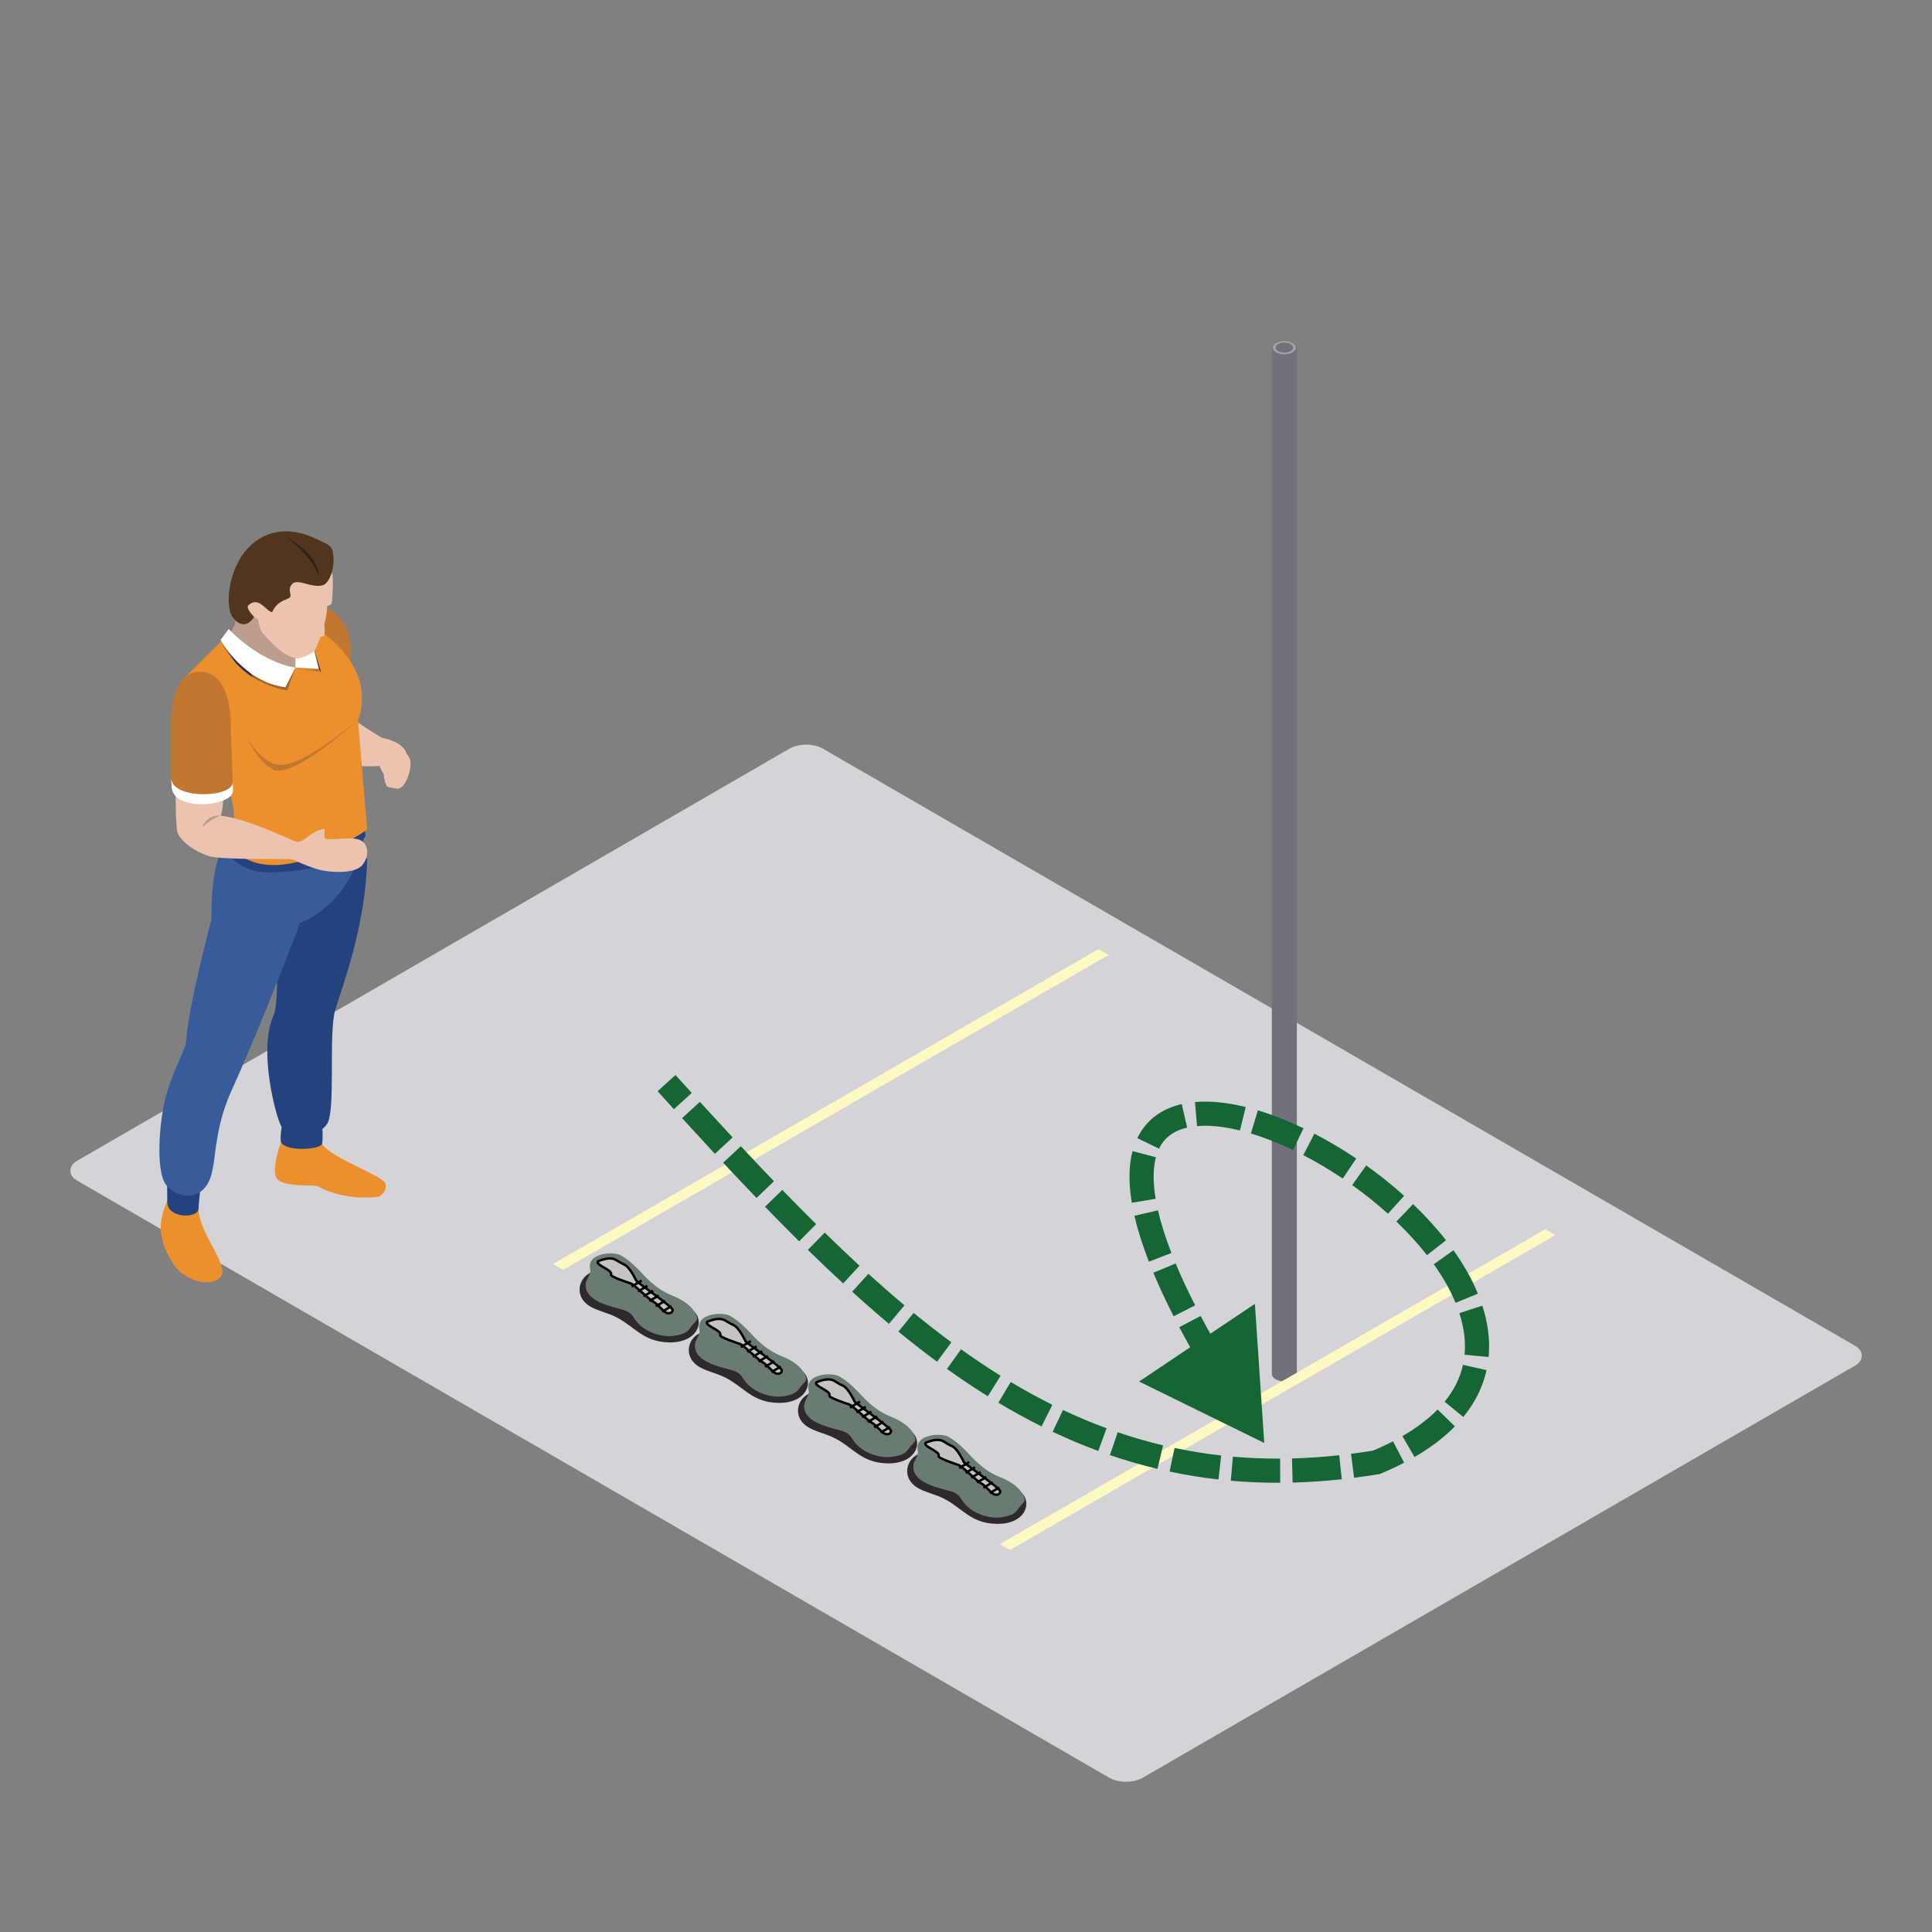 <svg width="800" height="800" viewBox="0 0 800 800" fill="none" xmlns="http://www.w3.org/2000/svg">
<rect x="0" y="0" width="800" height="800" fill="#808080" stroke="none"/>
<rect width="509.717" height="356.802" rx="8" transform="matrix(0.866 0.501 -0.866 0.501 333.824 306)" fill="#D4D4D8"/>
<path fill-rule="evenodd" clip-rule="evenodd" d="M526.638 568.899C526.638 569.694 527.143 570.49 528.155 571.096C530.177 572.31 533.456 572.31 535.479 571.096C536.49 570.49 536.995 569.694 536.995 568.899V144.041C536.995 143.246 536.49 142.45 535.479 141.844C533.456 140.63 530.177 140.63 528.155 141.844C527.143 142.45 526.638 143.246 526.638 144.041V568.899Z" fill="#71717A"/>
<circle r="3.436" transform="matrix(0.866 -0.5 0.866 0.5 531.817 143.936)" stroke="#A1A1AA"/>
<path fill-rule="evenodd" clip-rule="evenodd" d="M134.449 251.28C150.738 258.497 143.634 280.297 143.634 280.297L126.292 267.459L127.614 253.794C127.614 253.794 131.528 250.297 134.449 251.28Z" fill="#C17730"/>
<path fill-rule="evenodd" clip-rule="evenodd" d="M158.198 305.503C158.198 305.503 151.29 301.563 145.97 297.463C139.062 298.063 145.809 316.93 145.809 316.93C145.809 316.93 152.494 317.63 157.167 317.139C158.415 320.744 160.829 322.711 160.829 322.711L167.188 320.092C167.188 320.092 168.916 314.893 168.356 312.16C167.188 307.079 158.198 305.503 158.198 305.503Z" fill="#EBC3AE"/>
<path fill-rule="evenodd" clip-rule="evenodd" d="M97.998 254.151C98.163 258.743 94.385 263.558 94.385 263.558L103.479 276.421L116.414 283.419L127.173 278.938L128.373 267.46L118.39 252.812L102.279 249.813C102.279 249.813 97.837 249.559 97.998 254.151Z" fill="#BD9D8D"/>
<path fill-rule="evenodd" clip-rule="evenodd" d="M133.34 473.772C138.132 479.951 157.761 486.617 159.405 489.787C161.049 492.956 156.992 495.474 156.992 495.474C156.992 495.474 143.504 497.876 131.367 491.098C128.055 490.585 118.562 491.426 115.078 488.528C111.598 485.631 116.361 472.956 116.361 472.956C116.361 472.956 128.537 467.597 133.34 473.772Z" fill="#EB902D"/>
<path fill-rule="evenodd" clip-rule="evenodd" d="M116.97 464.428C116.97 464.428 115.76 471.314 116.362 472.956C118.285 476.893 132.046 476.122 133.34 473.772C133.906 470.756 133.34 465.247 133.34 465.247L116.97 464.428Z" fill="#24427E"/>
<path fill-rule="evenodd" clip-rule="evenodd" d="M152.049 355.727C151.29 384.416 141.64 408.464 138.789 418.301C135.942 428.14 139.083 459.619 135.494 465.303C131.906 470.986 119.709 472.081 116.362 466.178C114.406 462.726 106.68 434.751 113.353 420.32C116.862 411.303 112.692 363.373 112.692 363.373C112.692 363.373 151.052 353.049 152.049 355.727Z" fill="#24427E"/>
<path fill-rule="evenodd" clip-rule="evenodd" d="M82.21 500.503C82.101 510.231 95.484 524.555 91.311 528.812C86.596 533.62 76.732 529.687 72.888 524.875C69.054 520.067 66.546 513.4 66.532 508.261C66.511 503.121 69.261 497.326 69.261 497.326C69.261 497.326 81.555 497.769 82.21 500.503Z" fill="#EB902D"/>
<path fill-rule="evenodd" clip-rule="evenodd" d="M69.271 487.166C69.271 487.166 69.163 491.155 69.271 497.877C69.379 504.6 81.993 504.656 82.209 500.503C82.486 495.252 83.525 488.041 83.525 488.041L69.271 487.166Z" fill="#24427E"/>
<path fill-rule="evenodd" clip-rule="evenodd" d="M92.731 351.278C87.033 357.31 87.537 380.703 87.537 380.703C87.537 380.703 77.386 418.96 77.026 432.074C74.892 438.472 71.688 443.66 68.834 453.5C65.98 463.336 64.231 485.195 68.834 490.662C73.441 496.126 80.891 496.781 85.06 491.537C90.615 484.539 86.966 471.384 95.809 451.75C109.845 420.585 124.232 382.23 124.232 382.23C124.232 382.23 146.026 374.796 151.07 345.5C144.711 348.126 96.953 347.641 92.731 351.278Z" fill="#385C9A"/>
<path fill-rule="evenodd" clip-rule="evenodd" d="M96.466 344.757L92.731 351.278C92.731 351.278 97.935 361.204 110.828 361.208C144.386 361.218 151.416 346.002 151.416 346.002L150.3 339.492L96.466 344.757Z" fill="#24427E"/>
<path fill-rule="evenodd" clip-rule="evenodd" d="M148.216 298.062L152.049 343.519C152.049 343.519 131.224 358.195 113.35 358.195C98.988 358.195 94.973 348.941 94.973 348.941C94.973 348.941 98.484 341.647 95.99 331.211C93.493 320.768 77.026 280.014 77.026 280.014L94.7 262.431C94.7 262.431 112.147 278.17 122.343 276.42C124.976 275.544 117.736 255.328 117.736 252.811C160.664 272.267 148.216 298.062 148.216 298.062Z" fill="#EB902D"/>
<path fill-rule="evenodd" clip-rule="evenodd" d="M102.28 305.221C102.28 305.221 107.323 315.005 114.539 316.536C123.875 318.994 148.216 298.062 148.216 298.062C148.216 298.062 123.112 321.239 113.787 318.994C106.883 316.211 102.28 305.221 102.28 305.221Z" fill="#C17730"/>
<mask id="mask0_7721_38861" style="mask-type:alpha" maskUnits="userSpaceOnUse" x="122" y="276" width="11" height="3">
<path d="M132.612 278.076L122.343 276.42L132.007 276.967L131.983 276.87C132.199 277.271 132.409 277.675 132.612 278.076Z" fill="white"/>
</mask>
<g mask="url(#mask0_7721_38861)">
<path fill-rule="evenodd" clip-rule="evenodd" d="M122.343 278.076H132.612V276.42H122.343V278.076Z" fill="#A46630"/>
</g>
<path fill-rule="evenodd" clip-rule="evenodd" d="M132.888 278.122L132.612 278.077C132.409 277.676 132.199 277.272 131.983 276.871L130.171 269.691C130.213 269.66 130.237 269.646 130.237 269.646C130.237 269.646 130.248 269.622 130.269 269.576L132.888 278.122Z" fill="#212E51"/>
<path fill-rule="evenodd" clip-rule="evenodd" d="M122.343 276.419L132.007 276.967L128.919 264.725L122.343 265.377V276.419Z" fill="#FFFFFE"/>
<path fill-rule="evenodd" clip-rule="evenodd" d="M137.39 237.043C138.352 239.365 137.526 248.326 137.39 249.474C137.254 250.621 136.229 250.621 135.494 250.952C135.249 259.397 130.237 269.645 130.237 269.645C130.237 269.645 125.526 272.887 123 272.595C116.414 271.831 110.499 263.742 109.02 262.431C107.54 261.116 106.882 256.527 106.882 256.527L105.235 255.433C101.618 257.019 101.129 255.544 101.129 255.544V247.838L104.084 237.043L116.361 228.162L132.007 227.012C132.007 227.012 136.432 234.714 137.39 237.043Z" fill="#EBC3AE"/>
<path fill-rule="evenodd" clip-rule="evenodd" d="M133.857 254.561C133.857 254.561 134.84 261.939 134.267 263.082C133.689 264.229 129.496 262.922 129.496 262.922L133.857 254.561Z" fill="#EBC3AE"/>
<path fill-rule="evenodd" clip-rule="evenodd" d="M105.235 255.433C105.235 255.433 101.839 252.156 102.717 250.736C107.208 246.469 110.174 253.247 112.692 253.467C114.885 248.655 118.726 248.439 119.933 247.452C121.136 246.469 118.726 244.174 121.027 241.768C123.329 239.366 129.251 243.85 134.078 242.208C136.816 240.677 139.118 234.23 137.691 227.996C137.142 225.597 134.008 224.631 131.007 223.191C126.211 220.889 120.174 219.021 113.567 220.565C95.158 224.938 92.297 250.077 96.246 255.433C101.346 262.351 105.235 255.433 105.235 255.433Z" fill="#50351F"/>
<path fill-rule="evenodd" clip-rule="evenodd" d="M118.177 222.207C132.976 230.513 131.993 238.382 131.993 238.382C131.993 238.382 129.251 229.969 118.177 222.207Z" fill="#2D2119"/>
<path fill-rule="evenodd" clip-rule="evenodd" d="M92.213 327.726C92.657 329.581 92.364 335.027 91.419 337.74C104.357 339.49 120.36 348.05 123.224 348.674C125.858 350.641 122.724 355.753 120.86 355.725C111.195 355.725 91.003 355.847 86.816 354.578C80.947 352.799 74.095 348.183 73.329 343.918C72.559 339.658 72.783 324.082 72.783 324.082C72.783 324.082 91.779 325.867 92.213 327.726Z" fill="#EBC3AE"/>
<path fill-rule="evenodd" clip-rule="evenodd" d="M70.919 322.445C70.94 323.892 70.971 325.005 71.027 325.608C71.356 336.375 96.466 333.917 96.466 327.522C96.466 326.894 96.435 325.601 96.379 323.903L70.919 322.445Z" fill="#FFFFFE"/>
<path fill-rule="evenodd" clip-rule="evenodd" d="M96.379 323.903C96.326 322.202 95.532 301.455 95.532 301.455C95.532 301.455 96.627 279.318 83.748 278.171C70.859 277.024 71.027 296.971 71.027 296.971C71.027 296.971 70.891 321.226 70.919 322.446C71.52 331.132 96.354 330.392 96.379 323.903Z" fill="#C17730"/>
<path fill-rule="evenodd" clip-rule="evenodd" d="M91.419 337.74C86.896 339.246 83.647 342.771 83.647 342.771C83.647 342.771 85.333 337.115 91.419 337.74Z" fill="#BD9D8D"/>
<path fill-rule="evenodd" clip-rule="evenodd" d="M120.86 355.724C120.86 355.724 128.925 359.713 134.378 360.588C139.828 361.463 146.831 361.257 149.569 358.691C152.315 356.121 153.431 350.257 149.482 348.018C145.533 345.776 134.378 348.914 134.378 346.616C134.378 345.305 134.378 344.144 134.378 343.266C128.918 343.918 127.278 347.854 123.224 348.674C122.448 349.165 120.86 355.724 120.86 355.724Z" fill="#EBC3AE"/>
<mask id="mask1_7721_38861" style="mask-type:alpha" maskUnits="userSpaceOnUse" x="93" y="261" width="3" height="3">
<path d="M93.49 263.634C93.462 263.581 93.444 263.557 93.444 263.557L93.437 263.564L94.7 261.855C94.7 261.855 94.878 262.033 95.225 262.351C95.144 262.473 95.071 262.588 94.997 262.696C94.801 262.521 94.7 262.431 94.7 262.431L93.49 263.634Z" fill="white"/>
</mask>
<g mask="url(#mask1_7721_38861)">
<path fill-rule="evenodd" clip-rule="evenodd" d="M93.437 263.634H95.225V261.855H93.437V263.634Z" fill="#246A7A"/>
</g>
<path fill-rule="evenodd" clip-rule="evenodd" d="M120.674 276.557C111.195 276.557 97.211 264.635 94.997 262.697C95.071 262.589 95.144 262.474 95.225 262.352C97.715 264.639 108.796 274.2 122.343 276.421C121.808 276.511 121.248 276.557 120.674 276.557Z" fill="#816C61"/>
<path fill-rule="evenodd" clip-rule="evenodd" d="M118.971 285.961C113.301 284.883 108.715 282.934 105.043 280.661C98.152 271.623 93.958 264.444 93.49 263.635L94.7 262.432C94.7 262.432 94.801 262.522 94.997 262.697C97.211 264.635 111.195 276.557 120.674 276.557C121.248 276.557 121.808 276.511 122.343 276.421L118.971 285.961ZM97.505 274.451C93.301 269.893 91.769 265.828 91.769 265.828L91.919 265.626C92.444 266.567 94.326 269.865 97.505 274.451Z" fill="#A46630"/>
<path fill-rule="evenodd" clip-rule="evenodd" d="M105.043 280.659C101.898 278.714 99.422 276.531 97.505 274.449C94.326 269.864 92.444 266.566 91.919 265.624L93.437 263.564L93.444 263.557C93.444 263.557 93.462 263.581 93.49 263.633C93.958 264.442 98.152 271.622 105.043 280.659Z" fill="#212E51"/>
<path fill-rule="evenodd" clip-rule="evenodd" d="M94.7 260.465C94.7 260.465 106.925 273.892 122.343 276.42L118.177 284.566C100.849 282.432 91.311 265.053 91.311 265.053L94.7 260.465Z" fill="#FFFFFE"/>
<path fill-rule="evenodd" clip-rule="evenodd" d="M162.745 317.84C163.221 318.032 163.616 317.871 163.882 317.676L163.819 317.826C163.819 317.826 163.4 318.366 162.651 318.07C161.91 317.763 161.983 317.083 161.983 317.083L162.049 316.93C162.098 317.254 162.27 317.644 162.745 317.84Z" fill="#94292A"/>
<path fill-rule="evenodd" clip-rule="evenodd" d="M166.607 313.238C166.607 313.238 161.332 312.196 159.678 315.637C158.058 319.005 159.143 325.763 160.993 325.965C163.459 326.24 164.564 327.168 166.138 326.063C168.538 324.382 170.615 317.729 169.832 314.814C169.101 312.08 167.331 311.467 167.331 311.467L166.607 313.238Z" fill="#EBC3AE"/>
<rect width="260.832" height="4.848" transform="matrix(0.866 -0.5 0.866 0.5 414 639.408)" fill="#FEF9C3"/>
<rect width="260.832" height="4.848" transform="matrix(0.866 -0.5 0.866 0.5 229 523.408)" fill="#FEF9C3"/>
<path d="M523.5 597.5L519.622 539.896L471.674 572.057L523.5 597.5ZM570 605.5L570.819 610.432L571.397 610.336L571.938 610.109L570 605.5ZM272.297 451.859C274.557 454.352 276.809 456.83 279.052 459.292L286.445 452.558C284.207 450.102 281.961 447.629 279.703 445.141L272.297 451.859ZM282.431 462.997C286.993 467.992 291.523 472.921 296.028 477.773L303.357 470.969C298.874 466.141 294.363 461.233 289.815 456.253L282.431 462.997ZM299.45 481.449C304.075 486.403 308.678 491.276 313.266 496.055L320.48 489.13C315.929 484.389 311.359 479.551 306.76 474.625L299.45 481.449ZM316.762 499.681C321.486 504.558 326.198 509.335 330.908 514L337.944 506.894C333.29 502.285 328.627 497.558 323.946 492.724L316.762 499.681ZM334.513 517.548C339.381 522.309 344.25 526.947 349.133 531.45L355.913 524.099C351.11 519.669 346.311 515.099 341.505 510.399L334.513 517.548ZM352.867 534.865C357.926 539.452 363.003 543.891 368.11 548.169L374.531 540.503C369.534 536.317 364.556 531.964 359.584 527.457L352.867 534.865ZM372.002 551.393C377.299 555.73 382.633 559.891 388.017 563.86L393.95 555.81C388.714 551.95 383.515 547.894 378.338 543.655L372.002 551.393ZM392.128 566.845C397.701 570.832 403.333 574.612 409.038 578.166L414.326 569.678C408.814 566.245 403.359 562.585 397.946 558.712L392.128 566.845ZM413.391 580.825C419.271 584.346 425.232 587.625 431.29 590.645L435.75 581.695C429.936 578.797 424.201 575.642 418.528 572.246L413.391 580.825ZM435.887 592.877C442.07 595.799 448.356 598.449 454.761 600.807L458.216 591.423C452.1 589.172 446.087 586.637 440.16 583.836L435.887 592.877ZM459.591 602.522C466.031 604.724 472.591 606.63 479.288 608.222L481.6 598.493C475.223 596.977 468.97 595.161 462.826 593.06L459.591 602.522ZM484.296 609.348C490.911 610.751 497.656 611.848 504.548 612.622L505.664 602.684C499.095 601.946 492.669 600.901 486.37 599.566L484.296 609.348ZM509.639 613.132C516.321 613.722 523.138 614.011 530.103 613.984L530.065 603.984C523.402 604.01 516.891 603.733 510.519 603.171L509.639 613.132ZM535.248 613.907C541.902 613.735 548.689 613.278 555.62 612.525L554.539 602.583C547.874 603.308 541.361 603.746 534.989 603.911L535.248 613.907ZM560.701 611.923C564.04 611.494 567.412 610.998 570.819 610.432L569.181 600.568C565.894 601.113 562.643 601.592 559.428 602.004L560.701 611.923ZM571.938 610.109C575.309 608.692 578.472 607.212 581.432 605.672L576.818 596.8C574.116 598.206 571.201 599.571 568.062 600.891L571.938 610.109ZM585.723 603.318C592.427 599.435 597.978 595.196 602.443 590.64L595.301 583.641C591.565 587.453 586.762 591.159 580.711 594.665L585.723 603.318ZM605.934 586.745C610.901 580.66 614.048 574.128 615.555 567.324L605.792 565.161C604.64 570.362 602.218 575.484 598.188 580.421L605.934 586.745ZM616.408 561.909C617.083 554.798 616.066 547.641 613.798 540.653L604.286 543.74C606.208 549.663 606.977 555.439 606.452 560.963L616.408 561.909ZM611.965 535.678C609.434 529.529 605.973 523.499 601.841 517.699L593.697 523.502C597.468 528.796 600.526 534.161 602.718 539.484L611.965 535.678ZM598.76 513.572C594.698 508.372 590.1 503.353 585.135 498.597L578.218 505.819C582.877 510.282 587.145 514.947 590.878 519.728L598.76 513.572ZM581.426 495.154C576.462 490.685 571.178 486.467 565.718 482.575L559.914 490.719C565.079 494.4 570.066 498.382 574.736 502.586L581.426 495.154ZM561.583 479.713C555.919 475.906 550.096 472.451 544.263 469.432L539.667 478.313C545.15 481.151 550.646 484.41 556.004 488.012L561.583 479.713ZM539.75 467.185C533.382 464.138 527.02 461.625 520.865 459.772L517.981 469.347C523.581 471.033 529.464 473.349 535.435 476.206L539.75 467.185ZM515.823 458.391C508.433 456.575 501.281 455.765 494.812 456.325L495.675 466.288C500.749 465.848 506.763 466.463 513.437 468.102L515.823 458.391ZM489.329 457.176C481.336 459.021 474.674 463.512 470.926 471.285L479.934 475.629C482.147 471.039 486.014 468.204 491.578 466.92L489.329 457.176ZM468.965 476.64C467.379 482.635 467.283 489.773 468.666 498.039L478.529 496.389C477.301 489.052 477.514 483.423 478.632 479.199L468.965 476.64ZM469.74 503.426C471.063 509.183 473.044 515.512 475.735 522.443L485.057 518.825C482.506 512.253 480.682 506.39 479.487 501.188L469.74 503.426ZM477.578 527.019C479.92 532.635 482.707 538.639 485.97 545.049L494.882 540.512C491.718 534.298 489.04 528.525 486.808 523.17L477.578 527.019ZM488.316 549.572C491.181 554.995 494.373 560.699 497.912 566.695L506.524 561.612C503.058 555.739 499.943 550.173 497.159 544.902L488.316 549.572ZM500.518 571.059C503.712 576.347 507.167 581.855 510.896 587.59L519.28 582.139C515.607 576.49 512.211 571.076 509.078 565.889L500.518 571.059Z" fill="#166534"/>
<path fill-rule="evenodd" clip-rule="evenodd" d="M244.839 541.238C247.921 542.891 251.572 543.632 254.729 545.183C262.915 549.212 266.042 555.581 276.903 555.853C288.675 556.152 291.886 547.411 287.407 543.061C286.587 542.265 251.684 526.629 248.869 526.33C240.492 525.441 235.957 536.48 244.839 541.238Z" fill="#2F292D"/>
<path fill-rule="evenodd" clip-rule="evenodd" d="M242.554 531.582C241.96 538.336 251.18 540.516 257.179 542.14C258.425 542.477 259.697 542.859 260.676 543.595C261.846 544.477 262.463 545.758 263.291 546.885C266.392 551.093 273.705 554.374 280.426 552.91C284.762 551.97 284.92 550.898 286.666 548.708C287.735 547.363 289.007 546.785 288.544 545.277C287.723 542.59 285.142 539.161 278.322 536.465C273.897 534.712 270.265 531.829 267.16 528.619C264.055 525.409 261.063 521.994 256.953 519.75C254.123 518.209 242.807 518.536 244.38 525.644C244.828 527.669 242.735 529.515 242.554 531.582Z" fill="#6A7C72"/>
<path d="M252.98 527.767C253.916 525.9 246.699 524.01 247.537 522.34C248.374 521.923 250.551 521.088 252.561 521.088C255.073 521.088 255.492 522.34 258.423 523.593C260.767 524.594 263.028 529.437 263.447 530.271C263.866 531.106 278.52 541.125 278.52 542.377C278.52 543.629 277.264 544.047 276.008 543.629C274.752 543.212 272.24 539.873 270.565 539.038C268.89 538.203 262.61 531.941 261.353 531.524L261.353 531.524C260.097 531.106 252.561 528.602 252.98 527.767Z" fill="#C4C4C4" stroke="black"/>
<line y1="-0.5" x2="4.879" y2="-0.5" transform="matrix(0.858 -0.513 0.516 0.857 261.772 533.193)" stroke="black"/>
<line y1="-0.5" x2="4.506" y2="-0.5" transform="matrix(0.858 -0.514 0.516 0.856 264.445 535.186)" stroke="black"/>
<line y1="-0.5" x2="4.506" y2="-0.5" transform="matrix(0.858 -0.514 0.516 0.856 266.796 537.18)" stroke="black"/>
<line y1="-0.5" x2="4.506" y2="-0.5" transform="matrix(0.858 -0.514 0.516 0.856 269.147 539.172)" stroke="black"/>
<line y1="-0.5" x2="4.506" y2="-0.5" transform="matrix(0.858 -0.514 0.516 0.856 271.821 541.354)" stroke="black"/>
<line y1="-0.5" x2="4.506" y2="-0.5" transform="matrix(0.858 -0.514 0.516 0.856 274.494 543.535)" stroke="black"/>
<path fill-rule="evenodd" clip-rule="evenodd" d="M290.058 566.285C293.14 567.938 296.791 568.679 299.948 570.23C308.134 574.259 311.261 580.627 322.123 580.9C333.895 581.199 337.105 572.458 332.626 568.108C331.806 567.312 296.904 551.675 294.089 551.377C285.711 550.488 281.176 561.527 290.058 566.285Z" fill="#2F292D"/>
<path fill-rule="evenodd" clip-rule="evenodd" d="M287.773 556.629C287.179 563.383 296.399 565.563 302.398 567.187C303.644 567.524 304.916 567.906 305.895 568.641C307.065 569.524 307.682 570.805 308.51 571.932C311.611 576.14 318.924 579.421 325.645 577.957C329.981 577.017 330.139 575.944 331.885 573.755C332.954 572.41 334.226 571.832 333.763 570.324C332.942 567.637 330.361 564.208 323.541 561.512C319.116 559.759 315.484 556.876 312.379 553.666C309.274 550.456 306.282 547.041 302.172 544.797C299.342 543.256 288.026 543.583 289.599 550.69C290.047 552.716 287.954 554.562 287.773 556.629Z" fill="#6A7C72"/>
<path d="M298.199 552.814C299.135 550.947 291.918 549.057 292.756 547.387C293.593 546.97 295.77 546.135 297.78 546.135C300.292 546.135 300.711 547.387 303.642 548.639C305.987 549.641 308.248 554.483 308.666 555.318C309.085 556.153 323.739 566.172 323.739 567.424C323.739 568.676 322.483 569.094 321.227 568.676C319.971 568.259 317.459 564.919 315.784 564.085C314.109 563.25 307.829 556.988 306.573 556.571L306.573 556.571C305.317 556.153 297.78 553.649 298.199 552.814Z" fill="#C4C4C4" stroke="black"/>
<line y1="-0.5" x2="4.879" y2="-0.5" transform="matrix(0.858 -0.513 0.516 0.857 306.991 558.24)" stroke="black"/>
<line y1="-0.5" x2="4.506" y2="-0.5" transform="matrix(0.858 -0.514 0.516 0.856 309.665 560.232)" stroke="black"/>
<line y1="-0.5" x2="4.506" y2="-0.5" transform="matrix(0.858 -0.514 0.516 0.856 312.016 562.227)" stroke="black"/>
<line y1="-0.5" x2="4.506" y2="-0.5" transform="matrix(0.858 -0.514 0.516 0.856 314.367 564.219)" stroke="black"/>
<line y1="-0.5" x2="4.506" y2="-0.5" transform="matrix(0.858 -0.514 0.516 0.856 317.04 566.4)" stroke="black"/>
<line y1="-0.5" x2="4.506" y2="-0.5" transform="matrix(0.858 -0.514 0.516 0.856 319.713 568.582)" stroke="black"/>
<path fill-rule="evenodd" clip-rule="evenodd" d="M335.277 591.33C338.36 592.983 342.01 593.724 345.168 595.275C353.353 599.303 356.481 605.672 367.342 605.945C379.114 606.244 382.324 597.503 377.846 593.153C377.025 592.357 342.123 576.72 339.308 576.422C330.93 575.533 326.396 586.572 335.277 591.33Z" fill="#2F292D"/>
<path fill-rule="evenodd" clip-rule="evenodd" d="M332.993 581.674C332.398 588.428 341.619 590.608 347.617 592.232C348.863 592.569 350.135 592.951 351.114 593.686C352.284 594.569 352.901 595.85 353.729 596.977C356.83 601.185 364.143 604.466 370.864 603.002C375.2 602.062 375.358 600.989 377.104 598.8C378.173 597.455 379.445 596.877 378.982 595.368C378.162 592.682 375.58 589.253 368.761 586.557C364.335 584.804 360.703 581.921 357.598 578.711C354.493 575.501 351.501 572.085 347.392 569.842C344.562 568.301 333.245 568.628 334.818 575.735C335.266 577.761 333.173 579.607 332.993 581.674Z" fill="#6A7C72"/>
<path d="M343.418 577.859C344.354 575.992 337.138 574.102 337.975 572.432C338.812 572.015 340.99 571.18 342.999 571.18C345.512 571.18 345.93 572.432 348.861 573.684C351.206 574.686 353.467 579.528 353.885 580.363C354.304 581.198 368.958 591.217 368.958 592.469C368.958 593.721 367.702 594.139 366.446 593.721C365.19 593.304 362.678 589.964 361.003 589.129C359.328 588.295 353.048 582.033 351.792 581.616L351.792 581.616C350.536 581.198 342.999 578.694 343.418 577.859Z" fill="#C4C4C4" stroke="black"/>
<line y1="-0.5" x2="4.879" y2="-0.5" transform="matrix(0.858 -0.513 0.516 0.857 352.21 583.285)" stroke="black"/>
<line y1="-0.5" x2="4.506" y2="-0.5" transform="matrix(0.858 -0.514 0.516 0.856 354.884 585.277)" stroke="black"/>
<line y1="-0.5" x2="4.506" y2="-0.5" transform="matrix(0.858 -0.514 0.516 0.856 357.235 587.271)" stroke="black"/>
<line y1="-0.5" x2="4.506" y2="-0.5" transform="matrix(0.858 -0.514 0.516 0.856 359.586 589.264)" stroke="black"/>
<line y1="-0.5" x2="4.506" y2="-0.5" transform="matrix(0.858 -0.514 0.516 0.856 362.259 591.445)" stroke="black"/>
<line y1="-0.5" x2="4.506" y2="-0.5" transform="matrix(0.858 -0.514 0.516 0.856 364.933 593.627)" stroke="black"/>
<path fill-rule="evenodd" clip-rule="evenodd" d="M380.496 616.376C383.578 618.03 387.229 618.771 390.386 620.322C398.572 624.35 401.699 630.719 412.561 630.992C424.333 631.291 427.543 622.549 423.064 618.2C422.244 617.404 387.342 601.767 384.527 601.469C376.149 600.579 371.614 611.619 380.496 616.376Z" fill="#2F292D"/>
<path fill-rule="evenodd" clip-rule="evenodd" d="M378.211 606.721C377.617 613.475 386.837 615.655 392.836 617.279C394.082 617.616 395.354 617.998 396.332 618.733C397.503 619.616 398.12 620.897 398.948 622.024C402.049 626.232 409.362 629.513 416.083 628.049C420.419 627.108 420.577 626.036 422.323 623.847C423.392 622.502 424.664 621.924 424.201 620.415C423.38 617.728 420.799 614.3 413.979 611.604C409.553 609.851 405.922 606.968 402.817 603.758C399.712 600.548 396.72 597.132 392.61 594.889C389.78 593.348 378.464 593.675 380.037 600.782C380.485 602.808 378.392 604.654 378.211 606.721Z" fill="#6A7C72"/>
<path d="M388.637 602.906C389.573 601.039 382.356 599.149 383.194 597.479C384.031 597.061 386.208 596.227 388.218 596.227C390.73 596.227 391.149 597.479 394.08 598.731C396.425 599.733 398.686 604.575 399.104 605.41C399.523 606.245 414.177 616.264 414.177 617.516C414.177 618.768 412.921 619.186 411.665 618.768C410.409 618.351 407.897 615.011 406.222 614.176C404.547 613.341 398.267 607.08 397.011 606.662L397.011 606.662C395.755 606.245 388.218 603.74 388.637 602.906Z" fill="#C4C4C4" stroke="black"/>
<line y1="-0.5" x2="4.879" y2="-0.5" transform="matrix(0.858 -0.513 0.516 0.857 397.429 608.332)" stroke="black"/>
<line y1="-0.5" x2="4.506" y2="-0.5" transform="matrix(0.858 -0.514 0.516 0.856 400.103 610.324)" stroke="black"/>
<line y1="-0.5" x2="4.506" y2="-0.5" transform="matrix(0.858 -0.514 0.516 0.856 402.454 612.318)" stroke="black"/>
<line y1="-0.5" x2="4.506" y2="-0.5" transform="matrix(0.858 -0.514 0.516 0.856 404.805 614.311)" stroke="black"/>
<line y1="-0.5" x2="4.506" y2="-0.5" transform="matrix(0.858 -0.514 0.516 0.856 407.478 616.492)" stroke="black"/>
<line y1="-0.5" x2="4.506" y2="-0.5" transform="matrix(0.858 -0.514 0.516 0.856 410.151 618.674)" stroke="black"/>
</svg>
